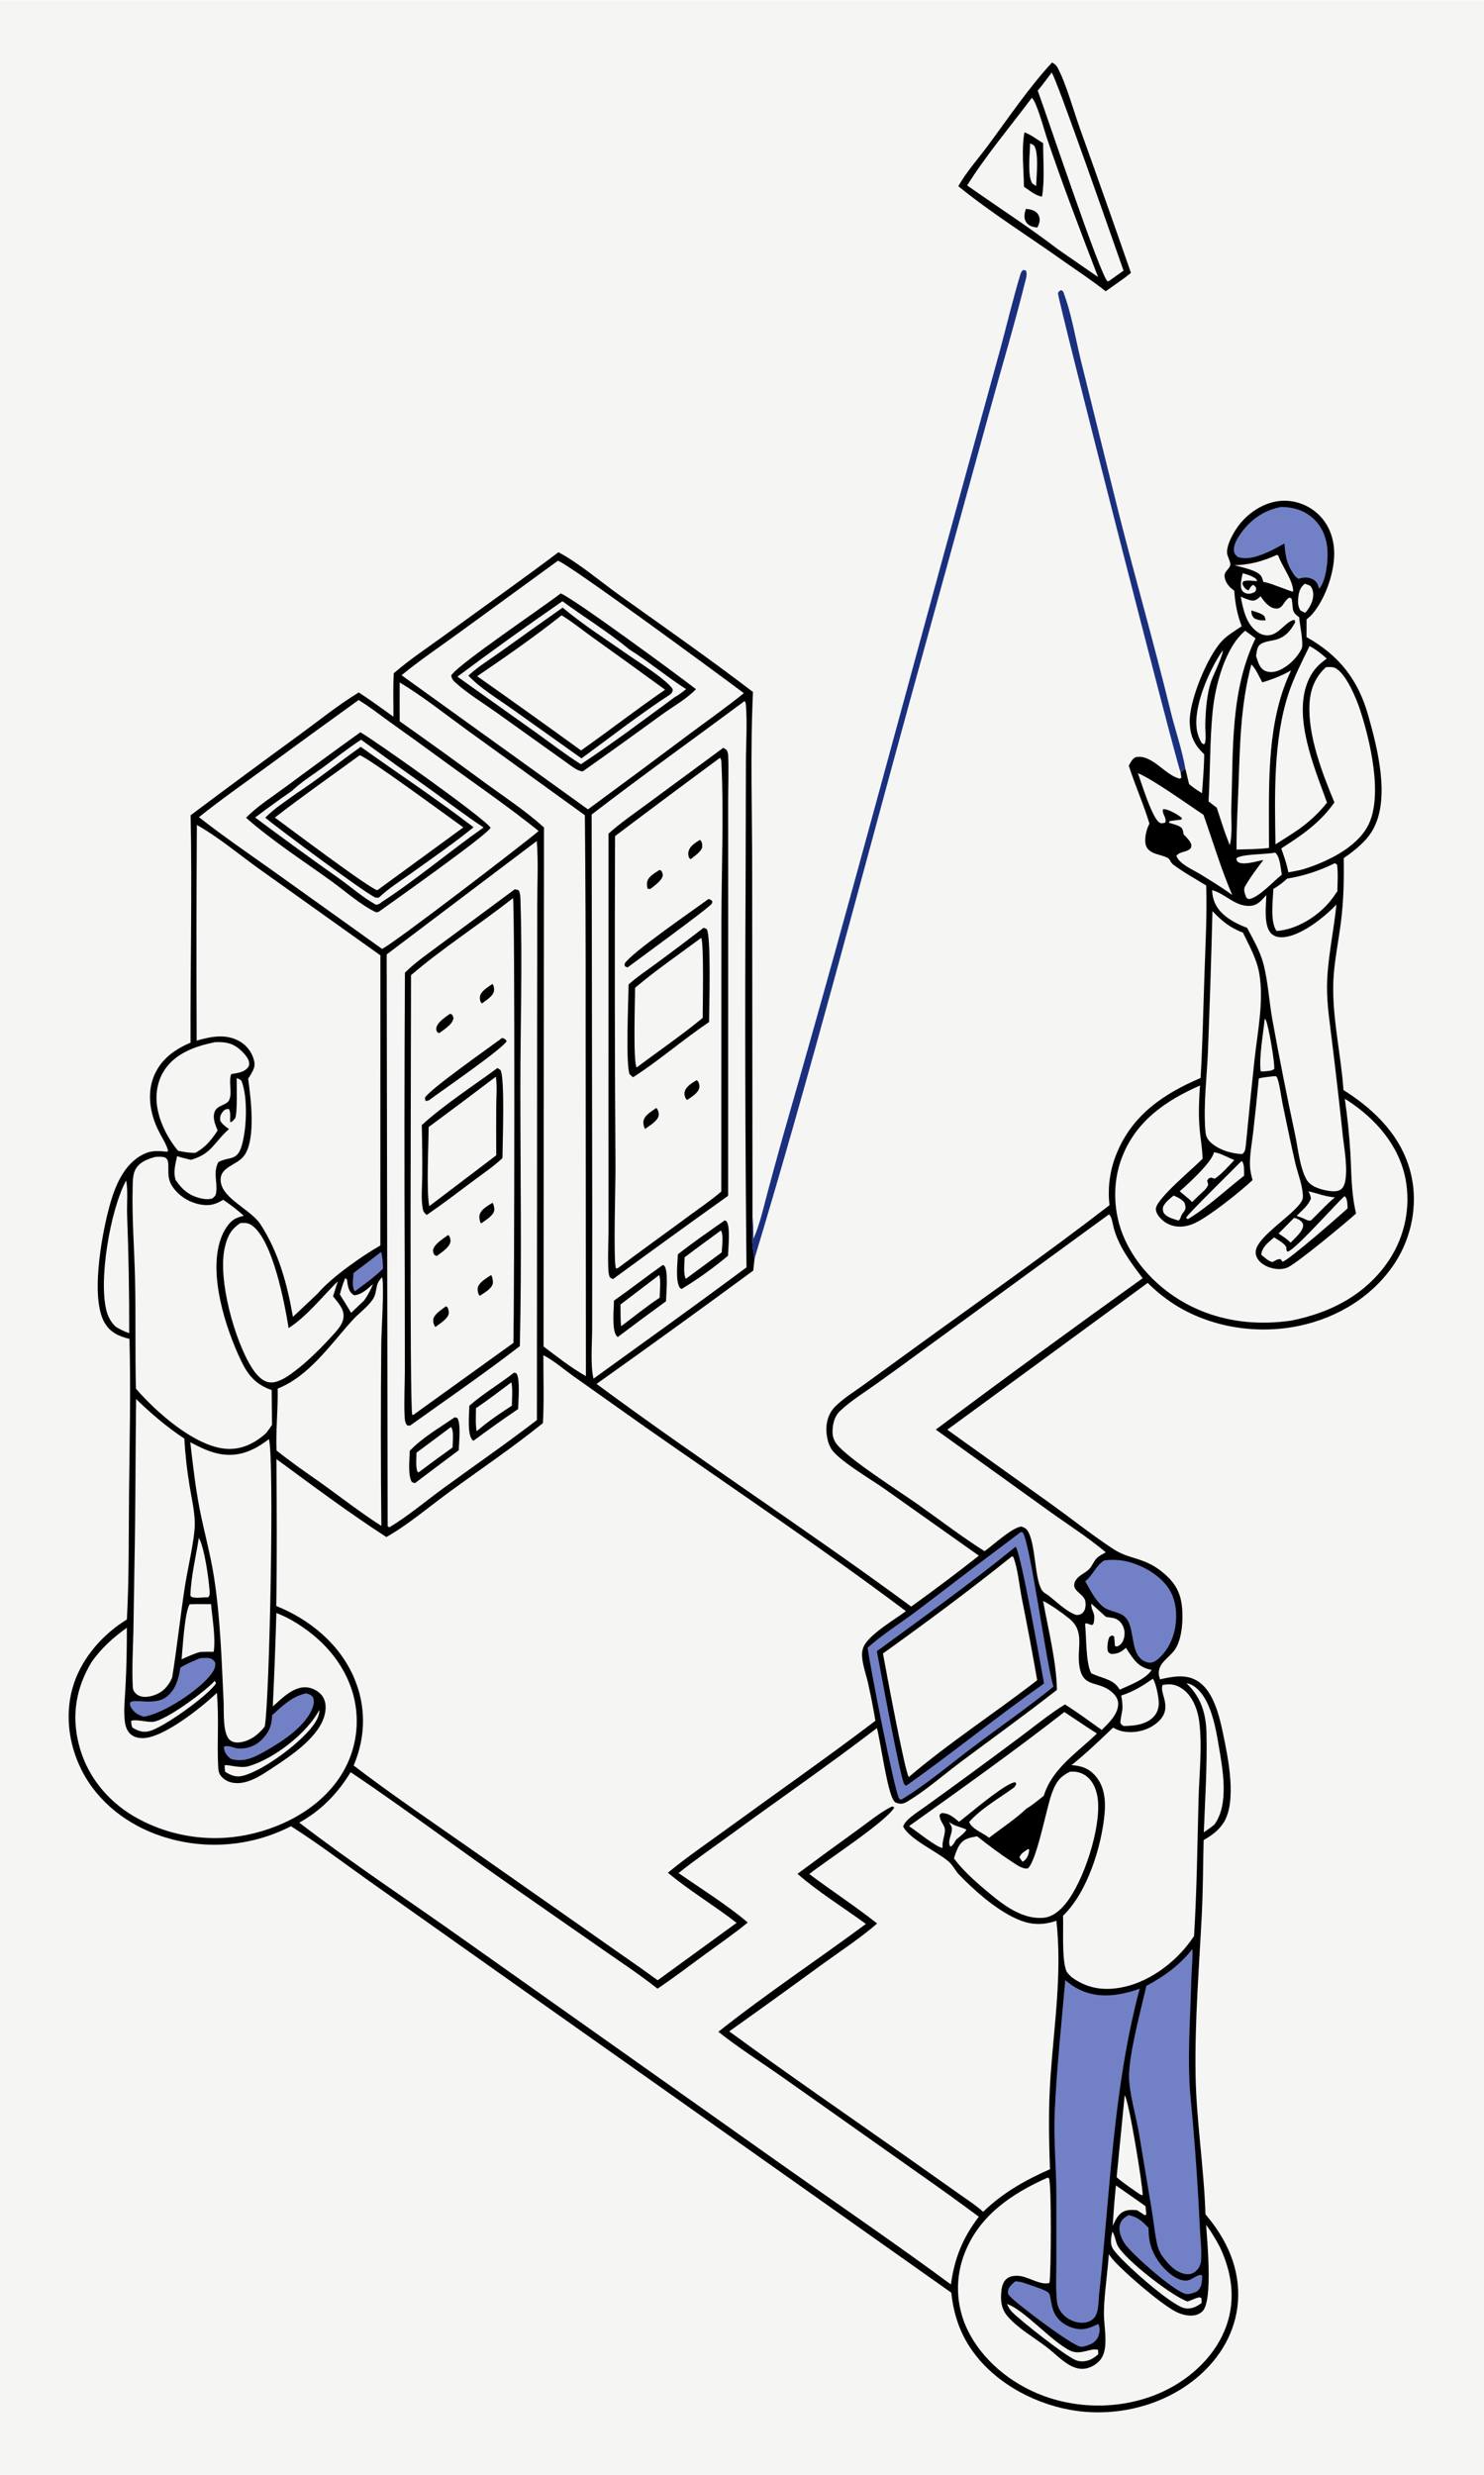 <svg xmlns="http://www.w3.org/2000/svg" style="display: block;" viewBox="0 0 1229 2048" width="1024" height="1707"><path transform="translate(0,0)" fill="rgb(245,245,244)" d="M 0 0 L 1229 0 L 1229 2048 L 0 2048 L 0 0 z"></path><path transform="translate(0,0)" fill="rgb(0,0,0)" d="M 1022.2 488.555 C 1018.46 485.97 1014.95 482.173 1014.22 477.472 C 1013.44 472.428 1017.7 471.389 1018.84 467.618 C 1019.55 465.286 1016.57 460.365 1016.28 457.767 C 1015.44 450.355 1022.52 438.462 1027.09 432.933 C 1035.33 422.979 1047.32 415.389 1060.37 414.214 C 1071.05 413.252 1081.91 416.91 1090.09 423.788 C 1099.24 431.476 1104.03 442.569 1104.85 454.36 C 1106.02 471.199 1098.03 494.838 1086.84 507.842 C 1085.43 509.48 1083.7 510.896 1082.05 512.276 L 1082 526.931 C 1108.9 541.997 1124.78 562.162 1133.13 591.822 C 1140.66 618.529 1151.6 660.364 1136.99 686.333 C 1131.46 696.154 1121.97 703.531 1112.84 709.85 C 1113.12 727.571 1112.75 745.056 1110.54 762.678 C 1108.4 779.707 1104.56 797.08 1104.15 814.24 C 1103.47 843.123 1110.61 872.919 1112.62 901.822 C 1139.18 918.581 1161.81 941.087 1168.84 972.749 C 1174.25 997.062 1168.99 1023.65 1155.51 1044.49 C 1137.54 1072.28 1108.04 1090.24 1075.97 1096.99 C 1040.87 1104.38 1001.73 1098.26 971.532 1078.58 C 963.954 1073.6 956.904 1067.86 950.494 1061.45 L 784.535 1182.98 L 871.396 1245.13 C 888.208 1257.24 904.66 1270.36 921.978 1281.71 C 935.686 1290.69 947.186 1288.22 962.645 1300.83 C 971.158 1307.78 976.592 1315.08 978.42 1326.11 C 980.233 1337.03 979.476 1356.21 972.737 1365.39 C 967.73 1372.21 958.761 1376.28 959.729 1385.65 C 959.867 1386.98 960.286 1388.32 960.679 1389.6 C 971.124 1387.27 982.073 1384.91 991.824 1391.02 C 1005.13 1399.36 1009.84 1420.04 1012.88 1434.47 C 1016.97 1453.91 1024.66 1490.62 1013.25 1508.39 C 1009.24 1514.63 1003.21 1519.03 996.828 1522.61 C 996.322 1543.32 996.314 1564.14 995.26 1584.83 C 993.035 1628.51 989.445 1672.36 990.113 1716.15 C 990.702 1754.8 997.085 1793.64 998.334 1832.36 C 1015.94 1853.07 1027.31 1877.27 1025.18 1905.12 C 1023.32 1929.6 1010.47 1951.26 992.002 1966.94 C 966.272 1988.78 931.549 1998.63 898.126 1995.78 C 865.72 1993.02 831.577 1977.09 810.465 1952.03 C 796.773 1935.78 790.093 1918.22 787.833 1897.23 L 423.998 1640.18 L 305.51 1556.37 C 284.158 1541.26 263.09 1525.11 240.974 1511.17 C 207.88 1528.14 169.363 1531.15 134.038 1519.5 C 105.81 1510.25 81.006 1491.37 67.53 1464.58 C 56.409 1442.46 53.323 1416.22 61.371 1392.58 C 68.805 1370.74 85.59 1352.02 105.069 1340.01 C 106.98 1305.48 106.488 1270.65 106.856 1236.05 C 107.309 1193.33 108.353 1150.51 107.217 1107.8 C 98.7 1105.73 91.661 1102.7 86.917 1094.93 C 74.715 1074.93 84.02 1023.99 89.545 1002.24 C 93.833 985.37 100.422 965.917 116.081 956.433 C 123.449 951.971 128.609 951.963 136.883 952.756 C 138.619 952.923 138.5 953.322 139.175 951.748 C 137.373 945.801 133.708 940.503 130.988 934.938 C 123.642 919.904 121.156 901.816 129.207 886.557 C 135.43 874.764 145.867 867.731 157.809 862.595 C 157.618 799.929 159.112 737.004 157.875 674.384 C 187.542 652.184 217.348 630.171 247.292 608.347 C 263.616 596.442 279.873 583.239 297.126 572.746 C 306.891 579.159 316.341 585.989 325.815 592.82 C 325.861 580.899 325.438 568.779 326.094 556.886 C 339.513 545.248 354.858 535.176 369.212 524.702 C 400.278 502.036 431.78 479.857 462.486 456.714 C 478.851 465.247 497.612 481.213 513.041 492.23 C 550.038 518.649 587.481 544.775 623.594 572.383 C 621.228 622.092 622.993 672.614 622.924 722.428 L 623.179 1004.81 C 622.587 1016.36 622.505 1029.91 624.911 1041.22 L 623.85 1051.24 C 580.852 1082.88 537.584 1114.16 494.052 1145.06 C 579.537 1208.34 669.009 1266.25 754.629 1329.37 C 773.607 1315.73 792.294 1301.68 810.677 1287.24 L 731.916 1231.5 C 720.906 1223.78 697.13 1209.9 689.483 1200.29 C 685.259 1194.98 683.812 1185.58 684.58 1179 C 685.298 1172.85 687.717 1167.57 692.186 1163.26 C 699.142 1156.56 707.829 1151.23 715.655 1145.56 L 757.862 1114.92 C 811.581 1075.91 866.319 1037.68 918.858 997.12 C 917.124 982.447 919.218 967.574 924.935 953.95 C 937.93 922.282 963.906 904.773 994.312 891.854 C 995.91 863.748 996.502 835.482 997.448 807.341 C 998.284 782.463 999.672 757.44 998.96 732.554 C 989.83 726.94 979.907 721.505 971.392 715.05 C 969.454 713.58 969.077 710.792 967.048 709.709 C 963.198 707.655 958.402 707.172 954.397 705.15 C 951.846 703.862 949.713 701.896 948.924 699.075 C 947.495 693.96 949.435 685.886 951.938 681.338 C 947.017 665.105 940.01 649.54 934.817 633.378 C 936.339 630.528 937.444 628.127 940.319 626.392 C 953.74 623.379 964.554 640.92 976.501 643.979 C 977.368 644.201 977.643 643.767 978.381 643.338 L 977.701 638.743 L 981.68 635.844 L 984.753 648.615 C 988.202 651.477 991.607 653.879 995.485 656.125 C 996.243 645.41 997.206 634.66 997.275 623.915 C 989.128 616.206 985.696 609.073 985.29 597.682 C 984.657 579.895 999.76 543.208 1011.95 530.167 C 1016.44 525.372 1022.93 521.656 1028.35 517.962 C 1024.6 508.074 1022.85 499.092 1022.2 488.555 z"></path><path transform="translate(0,0)" fill="rgb(245,245,244)" d="M 449.998 1121.35 C 458.469 1125.56 467.171 1133.21 474.937 1138.7 L 535.974 1181.9 C 607.482 1231.91 680.486 1280.8 750.259 1333.17 C 740.576 1340.26 723.218 1350.48 716.673 1360 C 714.766 1362.77 713.877 1365.96 713.911 1369.32 C 713.985 1376.7 717.307 1385.64 718.941 1392.88 C 721.215 1403.16 723.23 1413.49 724.984 1423.87 C 685.445 1453.91 644.527 1482.43 604.376 1511.66 C 587.271 1524.12 569.464 1536.19 553.132 1549.63 C 570.992 1564.65 591.565 1576.74 610.018 1591.13 L 544.677 1638.65 L 530.985 1628.82 L 388.298 1528.87 C 356.351 1506.53 323.852 1484.59 292.887 1460.91 L 293.576 1459.23 C 302.975 1436.08 303.104 1411.54 293.294 1388.47 C 281.363 1360.41 256.618 1340.06 228.789 1328.87 C 229.467 1288.31 229.174 1247.86 228.94 1207.3 C 258.716 1229.14 288.965 1251.79 319.976 1271.81 C 338.126 1261.54 355.321 1246.76 372.212 1234.44 C 398.009 1215.63 424.781 1197.54 449.631 1177.51 C 450.648 1158.92 449.961 1139.98 449.998 1121.35 z"></path><path transform="translate(0,0)" fill="rgb(245,245,244)" d="M 863.847 1324.67 C 870.835 1328.28 879.486 1334.4 885.621 1339.38 C 898.405 1349.77 892.031 1363 893.716 1377.12 C 896.173 1397.7 909.022 1389.9 920.808 1400.13 C 923.603 1402.55 925.921 1405.61 926.028 1409.45 C 926.275 1418.26 918.181 1425.83 912.402 1431.47 C 902.352 1424.29 892.382 1416.95 881.952 1410.34 C 868.525 1418.62 855.724 1429.31 842.975 1438.69 C 817.02 1458.08 790.885 1477.22 764.575 1496.13 C 760.101 1499.36 748.881 1506.24 748.027 1511.55 C 753.616 1522.24 776.051 1532.14 785.552 1540.33 C 789.118 1543.41 791.183 1548.03 794.464 1551.43 C 806.717 1564.1 822.763 1578.3 838.673 1586.3 C 851.217 1592.62 861.602 1593.86 874.892 1589.41 C 879.638 1632.8 873.086 1674.68 870.048 1717.84 C 868.218 1743.85 868.62 1768.99 869.564 1795.03 C 848.409 1804.47 831.058 1814.17 814.189 1830.28 C 807.927 1824.63 800.29 1819.8 793.425 1814.88 L 749.492 1783.88 C 700.945 1749.7 651.804 1716.03 603.926 1680.94 C 629.406 1662.85 654.761 1644.58 679.989 1626.14 C 695.467 1614.92 711.976 1604.18 726.412 1591.68 C 708.379 1577.31 688.643 1564.64 670.212 1550.7 C 684.193 1539.67 734.205 1507.12 740.605 1495.68 L 739.77 1494.39 L 739.53 1494.46 L 740.593 1495.49 L 738.588 1494.83 C 728.734 1499.77 719.398 1507.54 710.443 1514.01 C 693.693 1526.06 677.036 1538.24 660.474 1550.55 C 677.072 1565.19 699.072 1578.8 717.132 1592.03 C 676.696 1621.98 634.278 1650.04 594.902 1681.31 C 612.311 1695.05 631.554 1707.23 649.691 1720.04 L 760.092 1797.98 C 777.117 1809.86 793.965 1821.99 810.632 1834.36 C 797.29 1851.83 790.469 1868.72 787.528 1890.44 C 741.62 1856.56 694.302 1824.34 647.684 1791.42 L 382.78 1604.1 C 337.878 1572.24 291.476 1541.7 247.843 1508.19 C 265.942 1498.21 279.728 1483.94 290.39 1466.4 C 336.414 1497.39 381.024 1530.95 426.573 1562.7 L 500.191 1613.93 C 515.047 1624.29 530.329 1634.33 544.499 1645.61 C 557.55 1636.94 570.103 1627.25 582.76 1618.02 C 594.976 1609.1 607.603 1600.46 619.268 1590.84 C 602.552 1576.58 580.251 1562.65 561.965 1549.94 C 576.035 1538.64 591.116 1528.32 605.704 1517.68 C 645.817 1488.43 686.84 1460.08 726.251 1429.92 C 729.42 1442.13 734.729 1482.18 740.175 1490.01 C 741.365 1491.72 742.86 1492.12 744.815 1492.42 C 747.6 1492.84 749.665 1491.8 751.978 1490.41 C 767.09 1481.28 781.37 1468.64 795.615 1458 C 822.2 1438.13 849.201 1418.75 875.323 1398.28 C 874.801 1374.19 868.114 1348.46 863.847 1324.67 z"></path><path transform="translate(0,0)" fill="rgb(245,245,244)" d="M 616.643 579.878 C 617.446 580.671 617.634 581.852 617.722 582.962 C 618.957 598.638 617.77 615.249 617.746 631.04 L 617.473 733.485 C 616.902 838.525 617.153 943.567 618.224 1048.6 C 576.349 1079.74 533.82 1110.18 491.512 1140.73 C 488.8 1129.1 490.43 1110.99 490.402 1098.7 L 490.479 1007.08 L 489.981 673.808 C 531.576 641.812 574.492 611.174 616.643 579.878 z"></path><path transform="translate(0,0)" fill="rgb(0,0,0)" d="M 599.01 618.563 L 601.707 620.309 C 602.534 621.719 602.934 622.991 603.017 624.636 C 603.643 637.144 603.005 650.023 603.016 662.581 L 603.05 742.729 L 603.005 989.351 C 571.102 1012.14 539.332 1035.11 507.699 1058.28 C 506.767 1058.05 505.971 1057.44 505.149 1056.96 C 503.915 1054.31 503.869 1051.87 503.761 1049 C 503.334 1037.58 503.986 1025.99 503.966 1014.54 L 503.904 929.403 L 503.944 689.607 C 514.227 680.361 526.156 672.311 537.261 664.051 L 599.01 618.563 z"></path><path transform="translate(0,0)" fill="rgb(245,245,244)" d="M 596.243 626.894 C 597.46 628.134 597.405 629.702 597.483 631.402 C 599.485 675.059 597.506 719.203 597.442 762.905 L 597.341 985.834 C 589.165 992.887 579.939 999.095 571.249 1005.52 C 551.494 1020.14 531.469 1034.35 511.827 1049.13 C 511.191 1049.61 510.761 1049.38 509.99 1049.32 C 507.944 1041.63 509.753 979.466 509.726 966.299 C 509.118 874.753 508.996 783.205 509.361 691.659 C 538.195 669.9 567.156 648.312 596.243 626.894 z"></path><path transform="translate(0,0)" fill="rgb(0,0,0)" d="M 582.715 767.508 L 585.181 768.536 C 589.147 773.765 587.238 834.761 587.231 845.554 C 565.749 860.018 546.077 877.231 524.28 891.276 L 521.384 888.789 C 518.057 879.135 520.463 828.015 520.564 814.467 C 527.264 808.379 535.227 803.172 542.505 797.769 C 556.033 787.849 569.437 777.761 582.715 767.508 z"></path><path transform="translate(0,0)" fill="rgb(245,245,244)" d="M 580.662 775.92 C 583.084 778.99 581.939 833.782 581.956 842.12 C 564.447 856.548 545.399 869.512 527.266 883.185 C 524.19 878.939 525.934 826.329 525.964 817.204 C 543.241 802.584 562.469 789.448 580.662 775.92 z"></path><path transform="translate(0,0)" fill="rgb(0,0,0)" d="M 586.694 743.761 C 588.379 744.044 588.62 744.347 589.928 745.487 C 589.781 746.173 589.814 746.924 589.488 747.546 C 587.86 750.643 527.865 794.195 519.822 800.292 C 518.919 800.207 518.217 799.748 517.409 799.356 L 517.311 797.208 C 522.488 788.435 573.851 753.215 586.694 743.761 z"></path><path transform="translate(0,0)" fill="rgb(0,0,0)" d="M 543.46 916.727 C 543.625 916.863 543.812 916.976 543.956 917.135 C 545.133 918.431 545.786 921.301 545.477 923.018 C 544.675 927.47 537.668 931.484 534.155 934.046 C 533.121 932.075 532.594 929.72 532.908 927.514 C 533.58 922.803 539.833 919.339 543.46 916.727 z"></path><path transform="translate(0,0)" fill="rgb(0,0,0)" d="M 576.836 893.7 L 578.096 894.607 C 578.911 896.424 579.51 897.751 579.154 899.778 C 578.343 904.393 572.566 907.599 569.04 910.039 C 568.841 909.865 568.617 909.716 568.444 909.517 C 567.167 908.049 566.567 905.253 567.013 903.359 C 568.079 898.826 573.207 895.958 576.836 893.7 z"></path><path transform="translate(0,0)" fill="rgb(0,0,0)" d="M 546.18 719.662 L 547.727 720.349 C 548.304 721.639 549.018 722.655 548.879 724.102 C 548.475 728.312 541.869 732.73 538.728 735.324 C 537.725 735.554 537.252 735.349 536.275 735.096 C 535.931 733.335 535.572 731.529 535.919 729.739 C 536.845 724.972 542.415 722.194 546.18 719.662 z"></path><path transform="translate(0,0)" fill="rgb(0,0,0)" d="M 579.593 694.793 C 579.843 695.023 580.124 695.222 580.341 695.481 C 581.521 696.886 581.691 699.072 581.49 700.795 C 581.083 704.291 574.623 708.627 571.933 710.78 L 570.661 709.63 C 570.112 707.979 569.765 706.482 570.138 704.741 C 571.186 699.848 575.728 697.318 579.593 694.793 z"></path><path transform="translate(0,0)" fill="rgb(0,0,0)" d="M 548.943 1046.62 C 549.449 1046.82 549.586 1046.83 550.043 1047.25 C 553.711 1050.66 551.713 1070.95 551.563 1076.64 C 538.166 1086.38 524.864 1096.24 511.659 1106.24 C 511.429 1106.05 511.183 1105.89 510.97 1105.69 C 506.436 1101.44 508.407 1082.64 508.49 1076.14 C 522.154 1066.56 535.281 1056.23 548.943 1046.62 z"></path><path transform="translate(0,0)" fill="rgb(245,245,244)" d="M 546.01 1054.88 C 547.413 1060.38 546.374 1067.99 546.31 1073.74 C 535.364 1080.87 524.892 1089.51 514.406 1097.34 C 513.736 1091.48 513.989 1085.27 513.862 1079.35 L 546.01 1054.88 z"></path><path transform="translate(0,0)" fill="rgb(0,0,0)" d="M 600.176 1009.72 L 601.613 1010.4 C 605.105 1014.79 603.049 1032.78 602.92 1039 C 591.141 1048.77 577.591 1058.65 564.445 1066.49 L 562.939 1065.48 C 559.181 1058.96 561.182 1045.38 561.367 1037.82 C 573.94 1027.97 587.087 1018.85 600.176 1009.72 z"></path><path transform="translate(0,0)" fill="rgb(245,245,244)" d="M 597.011 1018.07 C 599.364 1021.11 597.867 1032.19 597.699 1036.22 L 568.097 1058.01 L 567.673 1057.58 C 565.863 1052.9 566.931 1045.35 566.988 1040.27 C 576.865 1032.72 587.008 1025.46 597.011 1018.07 z"></path><path transform="translate(0,0)" fill="rgb(245,245,244)" d="M 444.54 695.733 C 445.924 713.074 444.931 731.056 444.931 748.48 L 444.824 850.471 L 444.657 1174.96 C 419.454 1194.33 393.085 1212.52 367.381 1231.25 C 353.469 1241.39 336.943 1255.24 322.404 1263.73 L 321.036 1262.85 L 320.25 789.581 L 444.54 695.733 z"></path><path transform="translate(0,0)" fill="rgb(0,0,0)" d="M 426.243 735.724 C 427.398 735.774 428.421 736.145 429.524 736.469 C 430.996 739.109 430.935 741.905 431.033 744.863 C 432.741 796.392 430.951 848.548 430.944 900.141 C 430.933 971.294 432.18 1042.65 430.522 1113.77 C 401.027 1136.57 369.804 1157.92 339.492 1179.64 L 337.127 1179.39 C 335.297 1176.77 335.241 1174.8 335.092 1171.62 C 334.506 1159.08 335.258 1146.32 335.295 1133.76 L 335.212 1056.72 C 334.827 972.715 334.873 888.707 335.349 804.702 C 344.133 795.899 355.142 788.492 365.063 781.02 L 426.243 735.724 z"></path><path transform="translate(0,0)" fill="rgb(245,245,244)" d="M 424.795 743.012 C 426.614 745.815 425.924 1078.53 425.205 1111.11 L 342.472 1170.59 L 341.443 1170.67 C 338.956 1165.9 340.518 842.646 340.386 806.758 C 367.01 783.966 397.228 764.756 424.795 743.012 z"></path><path transform="translate(0,0)" fill="rgb(0,0,0)" d="M 411.992 883.597 L 414.387 885.153 C 418.345 890.898 416.163 947.049 416.121 958.135 C 409.329 964.693 400.895 970.287 393.34 975.964 C 380.157 985.868 366.969 995.857 353.414 1005.25 C 353.047 1004.92 352.678 1004.6 352.331 1004.26 C 351.354 1003.28 350.614 1002.39 350.313 1001.02 C 348.437 992.483 349.666 981.386 349.698 972.641 C 349.783 958.709 349.65 944.776 349.299 930.848 C 367.944 913.874 391.528 898.664 411.992 883.597 z"></path><path transform="translate(0,0)" fill="rgb(245,245,244)" d="M 410.657 890.787 C 411.838 898.347 411.018 907.143 410.973 914.837 C 410.894 928.512 410.895 942.187 410.976 955.862 L 355.489 997.964 C 352.996 984.797 354.921 948.229 354.987 932.469 C 373.623 918.681 392.18 904.787 410.657 890.787 z"></path><path transform="translate(0,0)" fill="rgb(0,0,0)" d="M 415.887 858.704 C 417.905 859.384 418.213 859.46 419.621 861.196 C 417.323 867.135 364.519 903.25 355.38 910.212 C 354.604 910.627 353.391 910.756 352.52 910.965 C 352.193 909.976 352.012 909.251 351.889 908.2 C 356.048 901.006 406.091 866.038 415.887 858.704 z"></path><path transform="translate(0,0)" fill="rgb(0,0,0)" d="M 371.097 1021.85 L 372.121 1022.73 C 372.75 1024.33 373.331 1025.92 372.978 1027.66 C 372.019 1032.37 365.356 1036.41 361.665 1039.22 L 359.723 1038.31 C 359.123 1036.88 358.363 1035.79 358.656 1034.2 C 359.571 1029.28 367.246 1024.72 371.097 1021.85 z"></path><path transform="translate(0,0)" fill="rgb(0,0,0)" d="M 406.783 1054.93 C 407.781 1056.58 408.52 1060.17 408.077 1062.13 C 407.109 1066.42 400.783 1069.81 397.344 1072.12 C 397.21 1072 397.057 1071.9 396.941 1071.76 C 395.907 1070.51 395.402 1067.63 395.578 1066.05 C 396.117 1061.21 403.083 1057.44 406.783 1054.93 z"></path><path transform="translate(0,0)" fill="rgb(0,0,0)" d="M 369.376 1080.77 L 370.815 1081.9 C 371.232 1083.29 371.79 1084.91 371.695 1086.38 C 371.399 1090.93 363.99 1095.41 360.567 1097.93 C 360.458 1097.8 360.336 1097.68 360.239 1097.54 C 359.127 1095.92 358.588 1093.72 358.813 1091.79 C 359.326 1087.39 366.028 1083.36 369.376 1080.77 z"></path><path transform="translate(0,0)" fill="rgb(0,0,0)" d="M 407.886 995.14 C 408.939 996.73 409.599 999.682 409.287 1001.59 C 408.582 1005.9 401.797 1009.77 398.448 1012.22 C 398.34 1012.08 398.216 1011.95 398.125 1011.8 C 397.123 1010.1 396.72 1007.08 397.19 1005.18 C 398.357 1000.45 404.065 997.618 407.886 995.14 z"></path><path transform="translate(0,0)" fill="rgb(0,0,0)" d="M 372.684 838.7 L 374.478 839.473 C 374.846 840.359 375.633 841.621 375.49 842.562 C 374.727 847.603 367.629 851.772 363.743 854.722 L 362.226 854.083 C 361.534 852.609 361.05 852.065 361.348 850.446 C 362.255 845.52 368.857 841.566 372.684 838.7 z"></path><path transform="translate(0,0)" fill="rgb(0,0,0)" d="M 407.837 814.005 C 409.053 815.526 409.362 817.835 409.12 819.726 C 408.575 823.988 402.408 827.658 399.158 830.144 C 398.887 829.869 398.575 829.629 398.345 829.319 C 397.417 828.065 397.262 825.746 397.521 824.281 C 398.3 819.875 404.382 816.462 407.837 814.005 z"></path><path transform="translate(0,0)" fill="rgb(0,0,0)" d="M 425.675 1135.75 L 427.553 1136.2 C 431.004 1140.23 429.169 1159.81 429.103 1165.84 C 416.574 1174.34 404.226 1183.11 392.067 1192.14 C 391.852 1191.97 391.622 1191.83 391.423 1191.64 C 386.697 1187.31 388.617 1169.73 388.684 1163.16 C 400.004 1153.16 413.726 1145.15 425.675 1135.75 z"></path><path transform="translate(0,0)" fill="rgb(245,245,244)" d="M 423.541 1143.72 C 424.756 1149.74 423.978 1156.9 423.923 1163.06 C 413.877 1169.58 403.797 1176.33 394.786 1184.24 C 393.584 1178.27 394.218 1171.27 394.172 1165.16 C 404.205 1158.37 413.835 1150.97 423.541 1143.72 z"></path><path transform="translate(0,0)" fill="rgb(0,0,0)" d="M 376.487 1172.72 L 378.828 1173.26 C 381.888 1179.14 380.077 1193.17 379.932 1199.96 C 367.79 1208.97 355.695 1218.05 343.648 1227.2 L 341.149 1226.37 C 337.557 1220.94 339.268 1207.01 339.327 1200.52 C 349.392 1189.7 364.359 1181.16 376.487 1172.72 z"></path><path transform="translate(0,0)" fill="rgb(245,245,244)" d="M 373.416 1180.8 L 373.992 1181.31 C 375.933 1185.27 374.842 1193.16 374.816 1197.67 C 365.331 1204.43 355.933 1211.31 346.624 1218.31 L 345.504 1217.36 C 344.213 1212.68 344.894 1206.83 344.935 1201.97 L 373.416 1180.8 z"></path><path transform="translate(0,0)" fill="rgb(245,245,244)" d="M 163.036 682.453 C 180.796 692.404 197.841 706.783 214.425 718.669 L 315.025 790.349 L 315.007 1030.48 C 300.028 1038.99 274.226 1057 263.171 1070.2 L 242.606 1089.58 C 237.84 1062.5 230.808 1036.19 215.682 1012.92 C 207.875 1000.92 184.606 991.962 182.819 977.848 C 181.226 965.266 196.171 964.435 202.198 956.172 C 212.151 942.525 207.66 908.38 205.506 892.372 C 206.297 891.355 206.935 890.269 207.583 889.159 C 210.113 884.821 211.656 881.998 210.265 876.949 C 208.524 870.388 204.226 864.798 198.331 861.431 C 186.869 855.03 174.734 857.531 162.883 860.943 C 162.604 801.446 162.655 741.948 163.036 682.453 z"></path><path transform="translate(0,0)" fill="rgb(245,245,244)" d="M 296.941 579.055 C 305.475 584.079 313.549 590.561 321.613 596.328 C 336.278 606.752 350.87 617.279 365.389 627.905 C 392.296 647.639 420.097 666.518 446.09 687.444 C 433.786 697.976 323.358 782.592 316.392 784.993 L 226.232 720.56 C 205.614 705.901 184.657 691.598 164.745 675.984 C 183.027 661.375 202.392 647.851 221.292 634.038 C 246.416 615.584 271.633 597.256 296.941 579.055 z"></path><path transform="translate(0,0)" fill="rgb(0,0,0)" d="M 298.468 605.713 C 310.193 612.387 401.929 677.182 406.292 684.794 C 402.241 691.711 325.022 746.129 313.54 754.381 L 311.577 754.744 C 299.536 749.324 285.537 736.951 274.565 729.037 C 251.112 712.121 225.446 695.561 203.753 676.455 C 213.219 666.833 225.481 659.089 236.345 651.065 C 256.936 635.788 277.644 620.67 298.468 605.713 z"></path><path transform="translate(0,0)" fill="rgb(245,245,244)" d="M 299.035 611.877 C 318.16 625.779 337.368 639.567 356.659 653.239 C 371.192 663.698 385.539 674.66 400.483 684.516 C 372.151 704.389 345.248 727.321 316.298 746.12 C 314.402 747.713 313.91 748.054 311.498 748.529 C 300.989 742.843 291.268 734.204 281.523 727.242 C 257.881 710.56 234.465 693.561 211.281 676.249 C 221.322 668.701 231.503 661.341 241.819 654.172 C 249.47 646.95 259.202 640.828 267.712 634.604 C 278.054 627.039 288.316 618.867 299.035 611.877 z"></path><path transform="translate(0,0)" fill="rgb(0,0,0)" d="M 245.089 656.59 C 263.493 644.515 280.759 630.472 298.763 617.776 C 329.827 639.937 361.94 661.113 392.186 684.342 C 375.526 697.816 357.577 710.235 340.146 722.707 C 331.578 728.837 321.711 734.968 314.131 742.254 C 313.9 742.366 313.689 742.542 313.437 742.59 C 313.355 742.605 311.269 742.63 311.138 742.59 C 304.709 740.645 228.437 683.921 219.693 676.431 C 226.947 668.911 236.684 662.746 245.089 656.59 z"></path><path transform="translate(0,0)" fill="rgb(245,245,244)" d="M 297.832 624.79 C 302.986 625.279 372.335 676.367 383.71 684.45 L 312.534 736.422 C 307.422 736.157 236.995 683.135 227.631 676.316 C 250.523 658.561 274.423 641.872 297.832 624.79 z"></path><path transform="translate(0,0)" fill="rgb(245,245,244)" d="M 461.957 463.799 C 468.21 464.269 600.056 561.336 616.043 573.363 C 601.256 585.257 585.62 596.251 570.403 607.6 C 542.684 628.386 514.858 649.027 486.926 669.524 L 332.536 558.493 C 347.668 546.122 364.127 534.986 379.947 523.515 L 461.957 463.799 z"></path><path transform="translate(0,0)" fill="rgb(0,0,0)" d="M 464.317 490.792 C 474.146 494.228 564.378 560.59 576.391 570.053 C 568.745 578.033 557.172 584.559 548.152 591.062 C 526.441 606.922 504.595 622.596 482.616 638.083 C 478.133 637.764 473.72 634 470.122 631.479 L 411.232 589.414 C 400.099 581.496 387.634 573.943 377.489 564.867 C 375.302 562.91 374.199 561.705 373.679 558.763 C 377.758 550.553 451.063 501.269 464.317 490.792 z"></path><path transform="translate(0,0)" fill="rgb(245,245,244)" d="M 465.777 497.264 C 484.07 510.637 503.759 522.719 521.215 537.164 C 537.409 547.323 552.114 559.72 568.213 570.033 C 565.388 572.087 562.233 574.948 559.108 576.413 C 533.358 595.292 507.736 614.639 481.075 632.204 C 468.48 624.275 456.561 615.019 444.443 606.359 L 378.804 559.698 C 407.405 538.349 436.401 517.534 465.777 497.264 z"></path><path transform="translate(0,0)" fill="rgb(0,0,0)" d="M 465.965 502.543 C 482.51 516.407 501.171 528.384 518.888 540.73 C 527.035 546.491 553.605 563.116 557.214 570.356 C 556.896 572.475 556.617 572.693 555.264 574.241 C 530.005 590.663 505.922 609.568 481.555 627.315 L 424.1 586.451 C 412.167 577.934 397.913 569.454 387.868 558.829 C 395.762 551.49 405.72 545.41 414.493 539.129 C 431.589 526.848 448.747 514.652 465.965 502.543 z"></path><path transform="translate(0,0)" fill="rgb(245,245,244)" d="M 465.106 508.921 C 473.687 514.073 481.913 520.888 490.123 526.722 C 510.433 541.205 530.662 555.801 550.808 570.511 C 527.235 586.66 504.592 604.298 481.214 620.762 C 452.682 600.079 424.003 579.597 395.179 559.321 C 418.795 543.301 442.71 526.596 465.106 508.921 z"></path><path transform="translate(0,0)" fill="rgb(245,245,244)" d="M 918.286 1004.83 C 920.591 1005.62 921.558 1012.99 922.207 1015.45 C 926.372 1031.26 936.547 1044.81 946.337 1057.57 C 888.801 1098.76 831.679 1140.53 774.978 1182.87 L 868.697 1250.22 C 884.26 1261.41 901.155 1272.12 915.77 1284.45 C 913.423 1285.81 910.414 1287.25 908.47 1289.13 C 905.812 1291.7 904.605 1295.62 902.039 1298.3 C 898.695 1301.8 893.571 1303.23 890.903 1307.61 C 885.743 1316.06 897.396 1318.21 898.752 1324.63 C 899.317 1327.3 899.191 1331.18 897.517 1333.47 C 895.815 1335.8 894.538 1335.94 891.899 1336.39 C 884.526 1334.74 874.418 1324.83 868.212 1320.12 C 868.059 1320.01 867.91 1319.9 867.754 1319.79 C 866.214 1318.76 864.157 1317.65 863.083 1316.11 C 856.899 1307.22 857.848 1280.02 851.915 1268.12 C 850.384 1265.05 848.909 1264.15 845.854 1263.11 C 837.929 1264.01 822.544 1278.48 815.36 1283.53 C 796.371 1271.47 778.125 1257.46 759.724 1244.48 C 744.62 1233.83 702.125 1206.9 692.739 1194.66 C 689.335 1190.23 689.007 1185.24 689.831 1179.85 C 690.539 1175.21 692.111 1170.87 695.568 1167.58 C 704.318 1159.24 715.14 1152.59 725 1145.58 C 738.592 1135.87 752.117 1126.07 765.574 1116.18 L 918.286 1004.83 z"></path><path transform="translate(0,0)" fill="rgb(245,245,244)" d="M 1054.46 890.436 L 1056.74 890.386 C 1056.94 890.623 1057.15 890.851 1057.34 891.098 C 1059.24 893.589 1061.34 909.193 1062.16 913.06 C 1065.6 929.396 1068.87 945.806 1072.67 962.063 C 1074.31 969.099 1076.98 976.108 1078.28 983.17 C 1078.74 985.649 1079.52 990.363 1078.51 992.718 C 1073.64 1003.97 1041 1022.6 1039.96 1035.33 C 1039.69 1038.63 1041.03 1041.36 1043.26 1043.72 C 1046.92 1047.59 1053.27 1049.84 1058.52 1050.01 C 1061.21 1050.09 1064.22 1049.75 1066.65 1048.54 C 1075.41 1044.19 1114.56 1011.73 1123.05 1004.03 C 1118.96 987.015 1119.31 971.018 1118.32 953.67 C 1117.41 938.738 1115.87 923.85 1113.71 909.045 C 1114.52 909.532 1115.32 910.022 1116.12 910.543 C 1139.34 925.752 1158.56 947.56 1164.04 975.519 C 1168.38 998.805 1163.48 1022.86 1150.38 1042.6 C 1131.24 1071.22 1102.02 1086.22 1068.96 1092.73 C 1044.74 1096.09 1021.12 1094.46 998.096 1085.87 C 969.379 1075.16 943.887 1053.09 931.275 1024.89 C 921.856 1003.83 920.885 978.754 929.31 957.206 C 941.019 927.262 965.498 910.537 993.798 898.075 C 993.001 909.355 992.476 920.882 993.335 932.167 C 994.017 941.118 995.719 949.68 995.932 958.721 C 988.685 966.242 957.727 991.762 957.277 999.965 C 957.123 1002.78 958.809 1005.4 960.603 1007.45 C 964.606 1012.01 969.973 1014.56 976.028 1014.86 C 980.761 1015.08 985.381 1013.92 989.643 1011.9 C 1002.04 1006.03 1026.92 986.084 1037.32 976.372 C 1036.38 972.674 1035.36 968.837 1035.2 965.01 C 1034.81 955.919 1036.78 945.942 1037.82 936.905 C 1039.54 922.014 1041.1 907.105 1042.51 892.182 C 1046.37 891.247 1050.52 890.941 1054.46 890.436 z"></path><path transform="translate(0,0)" fill="rgb(245,245,244)" d="M 228.885 1334.67 C 233.14 1336.39 237.386 1338.24 241.374 1340.53 C 265.711 1354.45 285.376 1375.47 292.731 1403.02 C 298.366 1424.52 295.195 1447.38 283.922 1466.54 C 268.584 1492.53 240.748 1509.15 212.057 1516.55 C 177.843 1525.58 141.444 1520.69 110.832 1502.94 C 88.305 1489.6 71.63 1468.77 65.242 1443.25 C 59.211 1419.15 62.948 1396.82 75.69 1375.49 C 83.955 1363.72 93.479 1355.24 105.043 1346.84 C 105.142 1362.72 104.793 1378.6 103.996 1394.45 C 103.584 1404.37 102.159 1415.35 103.476 1425.13 C 103.939 1428.56 105.179 1432.02 107.668 1434.52 C 110.426 1437.29 114.226 1438.18 118.007 1438.23 C 134.941 1438.42 167.098 1412.74 179.613 1400.75 C 181.478 1421.95 179.618 1441.74 180.682 1462.11 C 180.798 1464.33 181.066 1466.64 182.264 1468.56 C 184.458 1472.09 188.458 1474.34 192.46 1475.1 C 204.485 1477.39 216.553 1468.91 226.043 1462.64 C 241.308 1452.55 265.593 1436.62 269.237 1417.31 C 270.133 1412.56 269.793 1407.24 266.837 1403.23 C 264.035 1399.42 258.819 1396.66 254.109 1396.21 C 243.188 1395.18 233.383 1405.42 225.912 1412.04 C 227.154 1386.26 228.145 1360.47 228.885 1334.67 z"></path><path transform="translate(0,0)" fill="rgb(245,245,244)" d="M 330.999 564.469 C 350.472 576.204 368.815 590.868 387.229 604.207 L 484.369 674.389 C 484.894 729.633 485.106 784.879 485.003 840.125 L 485.223 1138.6 C 472.859 1131.69 461.435 1122.6 450.139 1114.07 L 450.517 684.518 C 435.728 671.097 418.51 659.749 402.354 648.04 C 378.753 630.645 354.966 613.503 330.998 596.618 C 330.943 585.902 330.943 575.185 330.999 564.469 z"></path><path transform="translate(0,0)" fill="rgb(245,245,244)" d="M 962.893 1394.18 C 964.908 1393.95 966.986 1393.68 969.019 1393.72 C 974.487 1393.85 980.101 1397.36 983.627 1401.35 C 989.066 1407.51 992.04 1416.13 993.107 1424.16 C 995.85 1444.82 993.161 1467.85 992.603 1488.72 C 991.594 1526.49 991.209 1564.33 988.873 1602.05 C 987.974 1603.35 987.065 1604.64 986.146 1605.93 C 972.588 1624.85 950.012 1641.28 926.75 1644.96 C 912.208 1647.27 899.804 1644.92 887.819 1636.33 C 886.152 1634.75 883.748 1632.76 882.958 1630.56 C 879.214 1620.16 880.868 1597.09 880.353 1585.23 C 900.608 1565.87 912.473 1527.45 914.839 1500.16 C 915.757 1489.58 914.578 1478.15 907.408 1469.76 C 901.838 1463.24 895.694 1461.15 887.378 1460.59 C 899.459 1450.97 910.616 1440.16 921.826 1429.56 C 923.96 1430.66 926.138 1431.77 928.483 1432.35 C 936.986 1434.43 947.145 1432.85 954.552 1428.18 C 973.837 1416.01 960.464 1402.29 962.536 1395.23 C 962.64 1394.88 962.774 1394.53 962.893 1394.18 z"></path><path transform="translate(0,0)" fill="rgb(114,129,198)" d="M 845.401 1267.66 L 846.768 1267.86 C 852.719 1273.03 866.872 1379.11 872.458 1395.63 C 850.893 1413.1 827.807 1429.04 805.621 1445.73 C 786.299 1460.27 766.893 1476.9 746.176 1489.3 L 744.559 1488.16 C 740.739 1481.72 720.158 1377.47 718.561 1363.39 C 730.943 1352.24 746.211 1342.79 759.592 1332.7 C 788.078 1310.87 816.682 1289.19 845.401 1267.66 z"></path><path transform="translate(0,0)" fill="rgb(0,0,0)" d="M 841.08 1279.82 C 845.401 1284.14 862.06 1379.16 864.655 1392.99 C 826.01 1420.26 789.196 1450.21 750.611 1477.56 C 749.974 1477.33 749.689 1477.28 749.114 1476.8 C 745.989 1474.21 728.179 1376.51 726.2 1366.29 C 764.703 1338.09 804.075 1309.96 841.08 1279.82 z"></path><path transform="translate(0,0)" fill="rgb(245,245,244)" d="M 838.095 1287.75 L 839.25 1288.34 C 843.012 1298.63 844.047 1311.19 846.115 1321.97 C 850.704 1344.69 854.986 1367.47 858.96 1390.31 C 824.023 1417.4 786.318 1441.75 752.665 1470.4 C 749.66 1467.68 733.184 1379.11 731.249 1368.18 C 767.371 1342.3 803.448 1315.56 838.095 1287.75 z"></path><path transform="translate(0,0)" fill="rgb(245,245,244)" d="M 867.71 1801.97 L 868.683 1802.54 C 870.96 1806.43 870.528 1879.72 869.164 1889.06 C 862.873 1891.47 852.43 1884.76 845.72 1883.6 C 841.896 1882.93 837.179 1883.05 833.98 1885.5 C 830.789 1887.94 829.712 1891.96 829.316 1895.78 C 828.491 1903.71 829.11 1910.43 834.36 1916.67 C 842.88 1926.8 856.887 1934.59 867.379 1942.73 C 873.158 1947.21 878.447 1952.7 884.668 1956.53 C 887.863 1958.5 891.407 1959.97 895.185 1960.22 C 900.313 1960.55 905.477 1958.3 909.267 1954.9 C 912.694 1951.84 914.317 1947.96 915.013 1943.49 C 916.557 1933.58 913.991 1922.66 914.234 1912.59 C 914.612 1896.97 917.247 1881.09 918.27 1865.44 C 919.868 1867.58 921.523 1869.72 923.343 1871.68 C 933.155 1882.22 960.507 1905.8 972.991 1912.54 C 976.861 1914.63 981.18 1916.04 985.604 1916.18 C 989.352 1916.29 993.288 1915.32 995.951 1912.53 C 1004.58 1903.5 999.692 1854.55 998.888 1841.09 C 1003.25 1847 1006.84 1853.02 1010.28 1859.5 C 1020.03 1880.23 1023.52 1902.37 1015.71 1924.51 C 1007.13 1948.79 986.846 1967.87 963.899 1978.73 C 933.378 1993.18 896.604 1994.38 864.948 1982.89 C 837.639 1972.98 812.81 1953.02 800.477 1926.32 C 791.667 1906.97 791.025 1884.88 798.697 1865.04 C 810.725 1833.47 838.053 1815.1 867.71 1801.97 z"></path><path transform="translate(0,0)" fill="rgb(245,245,244)" d="M 128.424 957.216 C 130.768 957.012 133.84 956.807 136.088 957.492 C 142.721 959.515 136.29 971.308 142.253 980.84 C 147.157 988.678 155.427 994.222 164.409 996.249 C 172.479 998.07 177.88 996.976 184.843 992.663 C 190.931 996.698 196.406 1001.03 201.898 1005.84 C 199.757 1006.47 197.552 1007.1 195.509 1008.01 C 189.572 1010.63 185.125 1018.68 183.014 1024.48 C 172.27 1053.98 186.715 1098.78 199.617 1125.8 C 205.541 1138.21 211.975 1145.59 224.986 1150.16 C 224.959 1159.75 225.187 1169.35 225.295 1178.94 C 223.801 1181.28 222.043 1183.51 220.42 1185.76 C 220.22 1185.95 220.022 1186.13 219.819 1186.31 C 210.714 1194.36 199.803 1199.66 187.407 1198.79 C 161.37 1196.96 128.828 1167.93 112.561 1148.97 C 111.836 1118.92 112.505 1088.84 111.843 1058.79 C 111.283 1033.36 109.19 1007.49 109.87 982.103 C 109.994 977.491 109.93 971.763 112.144 967.6 C 115.411 961.458 122.141 958.964 128.424 957.216 z"></path><path transform="translate(0,0)" fill="rgb(114,129,198)" d="M 882.198 1638.54 C 885.733 1641.5 889.343 1644.13 893.495 1646.18 C 909.813 1654.24 927.384 1651.43 943.838 1645.66 C 922.166 1726.83 919.401 1811.75 910.679 1894.91 C 909.392 1901.91 910.83 1913.44 905.612 1918.64 C 902.888 1921.35 898.799 1922.37 895.05 1922.11 C 889.109 1921.7 883.303 1918.82 879.494 1914.22 C 876.844 1911.02 875.668 1907.79 875.261 1903.68 C 874.225 1893.22 874.821 1882.31 874.832 1871.79 L 874.828 1815.6 C 874.749 1793.09 872.469 1770.13 873.468 1747.72 C 875.093 1711.29 879.073 1674.87 882.198 1638.54 z"></path><path transform="translate(0,0)" fill="rgb(245,245,244)" d="M 222.704 1190.74 C 227.269 1205.58 223.311 1406.1 219.256 1428.66 C 214.021 1435.28 207.143 1440.74 198.44 1441.75 C 195.591 1442.08 192.585 1441.71 190.345 1439.78 C 184.242 1434.53 185.529 1415.8 185.186 1408.25 C 183.561 1373.98 182.504 1339.06 177.255 1305.12 C 174.356 1286.36 169.172 1267.89 165.48 1249.26 C 161.813 1230.75 159.771 1212.05 157.57 1193.32 C 165.975 1197.78 174.661 1202.11 184.196 1203.39 C 199.134 1205.39 211.217 1199.6 222.704 1190.74 z"></path><path transform="translate(0,0)" fill="rgb(245,245,244)" d="M 1003.83 736.406 C 1014.53 739.125 1022.69 749.895 1034.93 749.413 C 1041.53 749.153 1044.5 745.011 1048.72 740.477 C 1048.6 748.823 1046.3 765.663 1052.67 772.164 C 1055.01 774.54 1057.95 775.355 1061.21 775.371 C 1076.28 775.445 1096.87 758.726 1106.78 748.278 C 1104.59 770.528 1099.24 793.595 1099 815.834 C 1098.83 831.219 1101.41 846.802 1103.19 862.067 C 1106.44 888.431 1109.46 914.823 1112.24 941.24 C 1113.56 951.906 1116.31 968.024 1113.82 978.322 C 1113.19 980.925 1111.99 983.408 1109.51 984.684 C 1105.44 986.771 1097.59 984.986 1093.4 983.676 C 1088.93 982.281 1084.39 980.096 1082 975.865 C 1076.44 965.997 1075 950.351 1072.68 939.257 C 1065.83 907.354 1059.49 875.343 1053.67 843.237 C 1050.96 828.061 1050.17 811.735 1046.2 796.94 C 1043.44 786.644 1037.74 776.943 1032.81 767.581 C 1025.8 764.925 1018.58 761.421 1013.01 756.329 C 1007.01 750.833 1004.13 744.475 1003.83 736.406 z"></path><path transform="translate(0,0)" fill="rgb(114,129,198)" d="M 987.539 1612.77 C 987.85 1620.9 986.875 1629.45 986.649 1637.61 C 985.888 1665.1 983.936 1693.43 984.983 1720.88 C 985.455 1733.25 987.033 1745.63 988.03 1757.98 C 990.424 1785.86 992.282 1813.8 993.603 1841.75 C 993.969 1850.95 995.203 1860.55 994.781 1869.72 C 994.595 1873.75 993.14 1877.12 989.947 1879.76 C 987.573 1881.72 984.745 1882.25 981.738 1881.79 C 973.024 1880.45 966.648 1872.63 961.824 1865.97 C 960.158 1863 958.873 1860.04 958.168 1856.69 C 956.338 1847.99 955.493 1838.88 954.039 1830.09 L 943.241 1765.17 C 940.879 1751.18 934.925 1731.45 935.017 1717.74 C 935.142 1699.14 944.891 1662.71 949.42 1643.24 C 964.507 1635.2 976.828 1626.23 987.539 1612.77 z"></path><path transform="translate(0,0)" fill="rgb(245,245,244)" d="M 316.51 1056.78 C 318.279 1064.72 315.869 1100.96 315.769 1111.51 C 315.304 1161.88 315.322 1212.24 315.823 1262.6 C 298.641 1251.58 282.243 1238.82 265.656 1226.89 C 253.288 1218.28 240.806 1209.61 229.034 1200.2 C 228.293 1183.24 230.334 1166.06 229.952 1148.95 C 256.174 1138.59 273.957 1112.02 292.222 1092 C 297.337 1086.39 303.954 1081.88 308.327 1075.67 C 313.34 1068.55 309.659 1063.16 316.51 1056.78 z"></path><path transform="translate(0,0)" fill="rgb(245,245,244)" d="M 112.708 1157.59 C 125.346 1169.78 137.987 1180.63 152.654 1190.34 C 153.393 1203.38 154.836 1216.38 156.974 1229.26 C 158.598 1239.37 161.18 1250.03 161.315 1260.26 C 161.479 1272.68 155.392 1298.23 153.299 1311.6 C 149.319 1337.01 146.726 1362.62 142.585 1388.01 C 141.13 1391.68 139.165 1394.6 136.408 1397.44 C 132.513 1401.46 125.466 1404.19 119.87 1404.11 C 117.012 1404.07 114.126 1403.12 112.162 1400.99 C 110.116 1398.76 110.048 1397.56 109.912 1394.66 C 109.217 1379.94 110.115 1364.89 110.467 1350.16 L 111.354 1294.71 C 112.278 1249.02 112.135 1203.29 112.708 1157.59 z"></path><path transform="translate(0,0)" fill="rgb(245,245,244)" d="M 1004.12 753.732 C 1011.53 761.686 1019.01 767.774 1029.33 771.5 C 1034.55 782.181 1040.73 793.226 1042.83 805.019 C 1046.92 827.984 1041.35 854.293 1038.88 877.349 C 1036.38 900.757 1034 924.18 1031.76 947.614 C 1031.72 947.858 1031.69 948.102 1031.65 948.344 C 1031.15 951.402 1031.3 952.964 1028.72 954.799 C 1019.79 954.603 1008.35 951.071 1001.98 944.54 C 999.033 941.521 998.483 938.754 998.182 934.687 C 996.609 913.446 999.498 891.081 1000.38 869.73 C 1001.9 831.073 1003.14 792.406 1004.12 753.732 z"></path><path transform="translate(0,0)" fill="rgb(245,245,244)" d="M 886.294 1465.99 C 891.566 1465.7 896.021 1466.73 900.156 1470.08 C 905.894 1474.73 908.46 1482.17 909.221 1489.31 C 911.73 1512.81 897.563 1556.71 882.598 1575.11 C 878.02 1580.74 871.883 1586.23 864.335 1586.91 C 844.266 1588.7 826.996 1573.08 812.703 1561.07 C 804.398 1553.86 796.662 1546.61 790.017 1537.8 C 791.206 1534.05 792.549 1529.85 794.75 1526.57 C 798.3 1521.27 803.408 1520.57 809.198 1519.48 C 818.556 1526.89 828.299 1534.23 838.31 1540.74 C 841.706 1542.95 847.034 1546.95 851.256 1546.06 C 858.603 1539.67 866.607 1496.39 870.958 1484.31 C 874.246 1475.19 877.451 1470.16 886.294 1465.99 z"></path><path transform="translate(0,0)" fill="rgb(245,245,244)" d="M 199.068 1011.96 C 202.849 1011.72 205.5 1011.63 208.718 1013.94 C 225.943 1026.27 235.675 1078.12 239.028 1098.86 C 253.9 1089.36 267.176 1072.56 279.757 1060.11 L 275.814 1072.61 C 279.206 1076.83 283.983 1081.89 284.492 1087.56 C 285.216 1095.64 277.894 1101.96 273.013 1107.53 C 263.184 1118.15 252.007 1129.07 240.133 1137.4 C 235.292 1140.79 228.273 1144.94 222.088 1143.58 C 216.224 1142.3 211.593 1136.45 208.556 1131.66 C 194.371 1109.28 180.092 1058.44 186.185 1032.02 C 188.233 1023.14 191.305 1016.89 199.068 1011.96 z"></path><path transform="translate(0,0)" fill="rgb(245,245,244)" d="M 1098.11 551.85 C 1100.43 551.711 1103.58 551.466 1105.72 552.505 C 1114.52 556.782 1123.17 577.443 1126.3 586.949 C 1134.47 611.773 1145.74 658.27 1132.98 682.917 C 1123.39 701.426 1098.54 713.091 1079.45 719.054 C 1075.41 720.194 1071.06 720.821 1066.94 721.667 C 1065.79 714.897 1063.27 708.336 1061.11 701.832 C 1078.38 690.818 1093.12 680.716 1105.11 663.78 C 1095.16 639.927 1083.13 608.712 1084.48 582.395 C 1085.09 570.341 1089.1 559.981 1098.11 551.85 z"></path><path transform="translate(0,0)" fill="rgb(245,245,244)" d="M 881.467 1416.63 C 890.435 1422.58 899.339 1428.67 908.433 1434.42 C 892.041 1450.35 871.476 1463.21 864.42 1485.96 C 859.788 1489.55 855.161 1493.63 850.086 1496.55 C 840.922 1505.28 829.166 1512.95 819.096 1520.74 C 814.324 1516.65 804.942 1513.71 802.641 1507.66 C 812.16 1496.69 828.042 1487.64 839.805 1479.08 L 841.616 1476.52 L 841.064 1474.83 C 834.781 1474.09 808.029 1496.59 801.35 1501.86 C 798.985 1503.73 796.639 1505.62 794.311 1507.53 C 789.746 1503.83 786.191 1500.4 780.016 1500.24 L 778.217 1501.51 C 777.776 1506.65 782.392 1509.95 782.535 1513.97 C 782.714 1518.97 779.983 1523.54 780.631 1529.06 C 776.199 1529.24 757.807 1514.24 752.812 1511.08 C 795.999 1480.28 839.624 1449.22 881.467 1416.63 z"></path><path transform="translate(0,0)" fill="rgb(245,245,244)" d="M 177.908 862.23 C 183.852 861.963 189.649 862.29 194.874 865.464 C 198.745 867.815 205.525 874.071 206.264 878.742 C 206.444 879.875 206.393 881.564 205.745 882.541 C 202.571 887.326 196.653 887.668 191.451 888.648 C 189.098 895.392 192.463 903.375 189.918 909.862 C 188.069 914.577 179.815 914.042 177.728 919.951 C 175.919 925.073 178.25 930.618 180.246 935.283 C 174.991 943.305 170.257 949.101 161.804 953.84 C 156.769 953.896 152.319 953.147 147.412 952.065 C 139.515 942.561 133.356 930.983 130.745 918.846 C 128.254 907.271 129.698 895.166 136.298 885.162 C 145.586 871.083 162.172 865.501 177.908 862.23 z"></path><path transform="translate(0,0)" fill="rgb(245,245,244)" d="M 1036.29 549.68 C 1039.72 552.313 1043.12 560.476 1045.4 564.409 C 1053.75 561.928 1061.67 558.812 1069.25 554.525 C 1049.44 595.541 1050.9 644.665 1050.9 689.219 L 1050.95 701.461 C 1042.12 702.578 1032.96 702.495 1024.06 702.807 C 1023.93 685.265 1025.03 667.58 1025.67 650.042 C 1026.91 615.878 1027.39 582.992 1036.29 549.68 z"></path><path transform="translate(0,0)" fill="rgb(245,245,244)" d="M 1084.53 534.373 C 1089.89 537.2 1094.31 540.744 1098.81 544.74 C 1092 549.545 1087.61 554.081 1083.99 561.753 C 1069.88 591.703 1088.6 635.067 1098.99 663.919 C 1092.91 671.713 1086.27 677.886 1078.48 683.891 C 1071.43 689.174 1063.71 693.74 1056.3 698.492 C 1055.7 658.194 1054.35 612.461 1067.07 573.783 C 1071.57 560.095 1078.2 547.28 1084.53 534.373 z"></path><path transform="translate(0,0)" fill="rgb(114,129,198)" d="M 914.671 1291.11 C 919.063 1290.63 923.613 1290.5 928.001 1291.07 C 941.928 1292.9 958.043 1301.16 966.577 1312.52 C 973.505 1321.73 975.076 1333.74 973.508 1344.93 C 971.904 1356.38 966.503 1367.32 957.135 1374.29 C 954.961 1375.4 953.047 1376.24 950.563 1375.62 C 935.201 1371.79 940.452 1348.94 932.925 1339.36 C 927.929 1333.01 919.461 1334.23 913.565 1329.49 C 906.887 1324.13 902.999 1315.67 898.733 1308.39 C 905.16 1303.47 907.729 1295.1 914.671 1291.11 z"></path><path transform="translate(0,0)" fill="rgb(114,129,198)" d="M 1061 419.241 C 1070.59 419.306 1079.16 421.622 1086.58 427.899 C 1094.68 434.746 1098.66 444.416 1099.37 454.846 C 1099.95 463.429 1098.33 480.35 1092.52 486.94 C 1091.54 484.094 1090.83 481.276 1088.09 479.651 C 1084.06 477.263 1080.67 477.256 1076.32 478.429 L 1075.33 478.705 C 1072.01 476.894 1070.79 473.846 1068.77 470.689 C 1064.99 463.668 1064.38 457.264 1063.7 449.468 C 1059.66 451.662 1055.63 454.004 1051.45 455.923 C 1043.76 459.455 1033.19 463.649 1024.89 460.544 C 1023.27 458.965 1022.43 458.395 1021.97 456.086 C 1021.03 451.386 1024.55 445.464 1027.12 441.739 C 1035.32 429.9 1046.83 421.783 1061 419.241 z"></path><path transform="translate(0,0)" fill="rgb(245,245,244)" d="M 1031.23 521.699 L 1039.79 527.965 C 1018.81 571.309 1021.4 620.442 1019.74 667.471 C 1019.4 677.061 1020.94 690.19 1018.43 699.144 L 1015.61 691.804 C 1012.76 684.009 1010.28 676.059 1007.69 668.174 L 1000.87 662.919 C 1002.32 638.153 1001.86 612.919 1004.29 588.284 C 1006.35 567.4 1014.5 535.446 1031.23 521.699 z"></path><path transform="translate(0,0)" fill="rgb(245,245,244)" d="M 942.324 639.566 C 954.581 644.467 984.371 665.931 996.676 674.006 C 1004.46 696.027 1011.27 718.964 1020.49 740.406 C 1011.88 734.054 1002.65 728.545 993.575 722.883 C 988.072 719.634 976.171 714.415 974.28 707.976 C 977.064 704.378 981.477 705.187 985.024 702.692 C 986.688 701.521 986.468 700.629 986.694 698.816 C 985.406 695.281 982.761 692.864 980.212 690.199 C 979.967 688.84 979.774 687.281 979.255 686.001 C 977.942 682.763 971.055 681.76 967.867 680.495 L 968.899 679.178 C 972.049 678.699 975.213 678.314 978.387 678.027 L 978.836 676.667 C 978.457 676.354 978.074 676.046 977.679 675.752 C 974.627 673.481 966.838 668.868 963.187 669.404 C 961.908 673.043 966.618 676.409 964.979 680.538 C 963.341 680.861 962.148 681.381 960.543 680.613 C 954.35 677.649 945.406 647.613 942.324 639.566 z"></path><path transform="translate(0,0)" fill="rgb(245,245,244)" d="M 195.978 892.044 C 197.768 892.52 198.55 892.901 199.935 894.129 C 205.454 907.719 204.284 934.345 200.118 948.142 C 196.265 960.904 189.97 956.618 180.839 961.466 C 176.274 970.218 180.205 977.589 179.041 986.513 C 178.672 989.338 177.8 989.931 175.745 991.621 C 172.832 992.34 170.511 992.297 167.589 991.742 C 157.477 989.82 151.105 984.681 145.467 976.292 C 143.331 969.601 145.283 963.213 146.651 956.578 C 150.376 957.783 154.272 958.636 158.067 959.607 C 175.476 954.739 177.412 944.806 189.655 934.106 C 186.716 931.999 184.035 930.284 182.296 927.014 C 182.246 924.084 182.38 922.604 184.265 920.125 C 185.944 917.918 186.92 917.639 189.466 917.452 C 191.314 920.176 190.408 924.987 190.571 928.355 L 192.117 928.038 C 192.893 927.166 194.132 926.103 194.708 925.127 C 196.75 921.666 195.959 897.612 195.978 892.044 z"></path><path transform="translate(0,0)" fill="rgb(245,245,244)" d="M 1105.61 714.003 L 1107.33 715.381 C 1108.24 722.59 1107.7 730.074 1107.56 737.329 C 1105.48 740.434 1103.27 743.549 1100.85 746.405 C 1090.52 758.602 1073.36 769.121 1057.24 770.18 C 1051.65 762.664 1054.24 744.762 1054.53 735.43 C 1058.74 732.85 1062.36 730.282 1065.93 726.868 C 1080.23 724.479 1092.6 720.385 1105.61 714.003 z"></path><path transform="translate(0,0)" fill="rgb(245,245,244)" d="M 1043.95 493.18 C 1046.5 496.794 1050.07 501.636 1054.53 502.93 C 1062.7 505.302 1062.42 496.875 1068.01 494.197 L 1069.65 495.194 C 1070.37 497.882 1070.3 500.651 1070.68 503.398 C 1071.13 506.654 1072.77 508.136 1075.24 510.006 C 1075.47 510.183 1075.71 510.354 1075.95 510.527 C 1076.2 515.924 1079.97 532.665 1077.89 536.736 C 1074.16 544.046 1067.33 550.827 1059.82 554.211 C 1056.11 555.882 1051.63 556.645 1047.8 554.925 C 1042.93 552.739 1041.8 547.164 1040.24 542.563 C 1040.62 540.168 1040.85 537.207 1041.95 535.041 C 1044.24 530.547 1052.47 530.3 1056.98 528.986 C 1064.66 526.749 1069.03 521.418 1072.68 514.544 L 1071.69 512.717 L 1072.83 513.941 L 1072.26 512.756 C 1065.98 512.791 1060.04 523.829 1051.96 525.275 C 1048.18 525.951 1044.63 524.997 1041.52 522.823 C 1031.89 516.097 1029.61 504.181 1027.53 493.479 C 1030.3 494.557 1034.12 496.473 1037.05 496.712 C 1040.18 496.968 1041.75 495.008 1043.95 493.18 z"></path><path transform="translate(0,0)" fill="rgb(0,0,0)" d="M 1036.35 504.886 C 1039.2 505.847 1042.62 506.693 1045.22 508.179 C 1047.58 509.524 1047.56 510.56 1048.18 513.028 C 1044.56 513.305 1041.59 512.995 1038.4 511.153 C 1036.53 508.518 1036.43 508.125 1036.35 504.886 z"></path><path transform="translate(0,0)" fill="rgb(245,245,244)" d="M 104.458 976.722 C 106.14 984.78 104.96 996.232 105.256 1004.66 C 106.494 1037.45 107.077 1070.27 107.004 1103.09 C 102.799 1101.59 99.247 1099.96 95.508 1097.52 C 92.068 1093.96 89.813 1090.22 88.451 1085.45 C 81.131 1059.86 91.51 1000.39 104.458 976.722 z"></path><path transform="translate(0,0)" fill="rgb(245,245,244)" d="M 903.791 1326.92 C 907.849 1330.56 911.887 1334.22 915.904 1337.9 C 916.796 1338.02 917.677 1338.15 918.566 1338.29 C 920.191 1338.54 922.038 1338.72 923.585 1339.3 C 926.587 1340.42 928.92 1342.95 930.155 1345.87 C 931.696 1349.48 931.728 1353.56 930.242 1357.19 C 929.202 1359.71 927.81 1361.38 925.219 1362.32 C 924.383 1362.62 924.052 1362.17 923.295 1361.79 C 923.185 1359.25 922.993 1356.71 922.717 1354.18 L 921.027 1353.18 L 918.856 1354.37 C 917.476 1357.14 916.743 1362.51 917.336 1365.55 C 917.708 1367.46 918.48 1367.61 920.006 1368.57 C 925.444 1368.69 928.602 1367 932.477 1363.44 C 933.598 1365.28 934.771 1367.1 935.996 1368.87 C 940.909 1376.1 944.993 1380.13 953.749 1381.78 C 948.866 1389.54 935.448 1394.41 927.316 1398.11 C 926.935 1397.53 926.526 1396.98 926.147 1396.4 C 921.415 1389.21 911.016 1388.35 903.644 1384.48 C 899.022 1375.23 899.833 1354.71 898.599 1343.78 L 899.661 1343.14 L 904.267 1344.72 L 905.578 1343.65 C 907.874 1333.4 903.353 1333.58 903.791 1326.92 z"></path><path transform="translate(0,0)" fill="rgb(114,129,198)" d="M 840.759 1887.84 L 841.678 1887.91 C 843.83 1888.07 845.852 1888.34 847.889 1889.09 C 852.888 1890.93 864.169 1894.26 867.982 1896.9 C 869.452 1897.91 869.698 1900.49 869.993 1902.08 C 870.741 1906.12 871.421 1910.42 873.249 1914.14 C 876.105 1919.95 881.308 1923.92 887.354 1926 C 895.998 1928.97 901.486 1927.04 909.3 1923.21 L 909.992 1923.93 C 910.668 1926.01 910.925 1927.62 910.523 1929.8 C 909.64 1934.61 908.439 1936.44 904.62 1939.21 C 901.886 1940.45 898.292 1942.06 895.27 1941.99 C 888.706 1941.82 841.839 1906.41 836.091 1899.93 C 834.841 1898.52 834.644 1897.83 834.797 1895.94 C 835.074 1892.51 838.373 1889.98 840.759 1887.84 z"></path><path transform="translate(0,0)" fill="rgb(114,129,198)" d="M 253.458 1401.15 C 256.279 1401.94 257.061 1402.14 259.133 1404.16 C 260.038 1406.72 260.156 1408.69 259.411 1411.33 C 254.844 1427.52 233.536 1441.22 219.528 1449.13 C 210.388 1454.29 201.985 1458.41 191.477 1455.51 C 190.498 1454.83 189.511 1454.11 188.68 1453.25 C 186.823 1451.32 185.316 1448.04 185.45 1445.38 C 189.111 1443.52 193.591 1446.75 197.797 1446.87 C 204.531 1447.07 211.058 1444.91 215.998 1440.28 C 222.469 1434.2 225.168 1427.97 225.371 1419.24 C 234.101 1411.46 241.671 1403.75 253.458 1401.15 z"></path><path transform="translate(0,0)" fill="rgb(245,245,244)" d="M 982.604 1392.8 C 985.195 1393.21 987.306 1394.18 989.42 1395.72 C 1002.65 1405.33 1006.73 1429.35 1009.31 1444.55 C 1012.61 1464.01 1018.04 1492.5 1005.89 1509.59 C 1003.19 1512.03 999.911 1514.09 996.947 1516.22 C 998.003 1489.1 999.82 1461.29 999.183 1434.19 C 998.797 1417.79 994.636 1404.3 982.604 1392.8 z"></path><path transform="translate(0,0)" fill="rgb(114,129,198)" d="M 934.634 1833 C 942.449 1834.72 945.628 1837.86 951.171 1843.56 C 951.223 1854.44 953.186 1862.36 959.503 1871.47 C 964.042 1878.03 975.595 1889.7 984.828 1886.74 C 987.825 1885.78 992.063 1882.05 995.085 1882.59 C 995.735 1883.88 995.7 1884.7 995.542 1886.1 C 995.015 1890.78 994.798 1893.32 991.013 1896.37 C 988.165 1897.48 985.149 1898.8 982.031 1898.24 C 972.827 1896.57 936.719 1864.87 931.249 1856.32 C 928.452 1851.94 926.109 1846.18 927.484 1840.93 C 928.572 1836.78 931.187 1835.03 934.634 1833 z"></path><path transform="translate(0,0)" fill="rgb(114,129,198)" d="M 165.569 1372.12 C 167.805 1371.89 170.843 1371.58 173.035 1371.99 C 175.873 1372.52 176.616 1373.52 178.242 1375.66 C 178.73 1379.53 177.078 1382.37 174.836 1385.36 C 164.958 1398.55 135.248 1418.1 118.976 1420.53 C 115.891 1419.38 113.085 1418.43 110.838 1415.9 C 108.879 1413.7 107.416 1411.9 107.674 1408.9 C 110.644 1405.03 127.812 1411.73 137.833 1404.14 C 145.47 1398.35 148.016 1388.86 149.347 1379.88 C 154.52 1376.75 160.024 1374.48 165.569 1372.12 z"></path><path transform="translate(0,0)" fill="rgb(245,245,244)" d="M 157.03 1327.48 C 162.929 1327.18 168.886 1327.34 174.793 1327.34 C 175.783 1339.51 178.768 1355.01 176.964 1366.82 C 173.277 1366.72 169.642 1366.75 165.957 1366.91 C 160.58 1368.23 155.455 1370.79 150.389 1373 C 151.279 1363.6 152.84 1334.61 157.03 1327.48 z"></path><path transform="translate(0,0)" fill="rgb(245,245,244)" d="M 931.425 1733.82 C 934.843 1737.76 946.38 1808.44 946.35 1816.68 L 944.381 1816.04 C 937.677 1811.45 930.882 1806.99 924.752 1801.64 L 931.425 1733.82 z"></path><path transform="translate(0,0)" fill="rgb(245,245,244)" d="M 954.808 1389.06 C 957.324 1392.71 959.226 1403.16 959.626 1407.73 C 960.021 1412.23 958.716 1416.92 955.655 1420.29 C 949.466 1427.1 939.511 1428.04 930.917 1428.23 C 930.454 1428.08 929.987 1427.97 929.585 1427.67 C 929.538 1427.63 928.029 1426.2 927.976 1426.04 C 927.422 1424.31 929.268 1417.04 929.475 1414.88 C 929.865 1410.82 929.261 1406.98 928.553 1402.99 C 938.577 1399.78 946.251 1395 954.808 1389.06 z"></path><path transform="translate(0,0)" fill="rgb(245,245,244)" d="M 1055.86 705.325 C 1056.08 705.469 1056.32 705.583 1056.51 705.757 C 1060.02 708.908 1060.76 719.035 1061.55 723.632 C 1054.8 728.773 1042.46 742.623 1034.51 743.75 C 1033.6 743.88 1032.83 742.958 1032.1 742.44 C 1031.12 739.57 1029.76 736.894 1030.78 733.888 C 1035.17 725.995 1040.83 718.625 1046.28 711.438 C 1041.24 712.311 1029.87 715.998 1025.46 713.218 C 1024.13 712.383 1024.31 711.657 1023.91 710.231 C 1027.01 706.35 1049.44 706.884 1055.86 705.325 z"></path><path transform="translate(0,0)" fill="rgb(245,245,244)" d="M 1113.43 989.732 C 1113.67 989.911 1113.95 990.052 1114.16 990.27 C 1116.01 992.212 1115.84 997.133 1116.07 999.707 C 1109.95 1005.39 1066.24 1043.64 1062.13 1043.89 L 1060.46 1041.74 C 1057.88 1041.68 1056.12 1043.01 1053.88 1044.18 C 1050.29 1043.46 1047.34 1040.41 1044.54 1038.17 C 1045.03 1031.66 1050.68 1027.84 1055.19 1023.76 C 1057.63 1025.41 1063.84 1028.85 1065.07 1031.58 C 1065.86 1033.33 1064.62 1033.76 1066.29 1035.64 C 1072.5 1034.34 1105.53 996.828 1113.43 989.732 z"></path><path transform="translate(0,0)" fill="rgb(245,245,244)" d="M 1005.34 953.335 C 1010.14 953.802 1017.58 957.963 1022.23 959.82 C 1017.13 965.07 1012.07 971.118 1006.01 975.253 L 1002.99 974.298 C 1000.76 974.942 1000.88 974.914 999.716 976.936 L 1000.6 979.983 C 999.747 983.456 995.296 986.695 992.687 989.259 L 987.347 994.527 C 984.063 991.398 980.469 988.556 976.988 985.647 C 983.855 979.611 1003.96 961.406 1005.34 953.335 z"></path><path transform="translate(0,0)" fill="rgb(245,245,244)" d="M 1057.35 458.946 L 1058.6 459.394 C 1061.42 467.953 1071.44 480.766 1070.89 489.265 C 1069.36 489.547 1053.18 482.571 1048.09 481.598 L 1046.3 481.342 C 1045.87 479.895 1045.43 478.377 1044.76 477.02 C 1042.06 471.579 1027.66 469.044 1022.2 467.499 C 1035.24 467.031 1045.49 464.339 1057.35 458.946 z"></path><path transform="translate(0,0)" fill="rgb(245,245,244)" d="M 921.226 1846.67 C 923.425 1849.93 923.754 1854.73 925.63 1858.37 C 931.563 1869.88 971.241 1900.62 983.534 1904.52 C 986.568 1903.63 989.343 1901.98 992.402 1901.26 C 993.812 1900.93 993.766 1901.07 995.005 1901.84 L 995.169 1905.73 C 990.987 1908.82 986.76 1911.02 981.374 1910.14 C 970.334 1908.33 927.922 1870.76 921.788 1861.07 C 919.058 1856.77 920.167 1851.31 921.226 1846.67 z"></path><path transform="translate(0,0)" fill="rgb(245,245,244)" d="M 164.663 1272.49 C 169.195 1280.3 172.63 1304.85 173.403 1314.48 C 173.616 1317.14 174.26 1319.6 172.481 1321.67 L 168.249 1321.79 C 166.155 1321.92 163.945 1322.14 161.854 1321.96 C 159.912 1321.78 158.904 1321.85 157.673 1320.35 C 158.087 1304.7 162.279 1288.03 164.663 1272.49 z"></path><path transform="translate(0,0)" fill="rgb(245,245,244)" d="M 264.482 1414.93 C 264.598 1418.19 263.241 1421.57 261.609 1424.34 C 252.27 1440.2 217.948 1465.52 200.655 1469.52 C 195.144 1470.8 191.082 1468.95 186.519 1466.16 C 186.095 1464.37 186.07 1462.65 186.021 1460.83 C 188.005 1459.63 198.574 1463.63 205.932 1461.48 C 227.088 1455.28 254.063 1434.32 264.482 1414.93 z"></path><path transform="translate(0,0)" fill="rgb(245,245,244)" d="M 833.943 1906.6 C 847.862 1911.06 871.064 1937.95 886.289 1945.21 C 895.006 1949.37 903.52 1942.52 909.43 1944.59 L 909.585 1948.16 C 907.775 1949.76 905.576 1951.44 903.366 1952.46 C 899.549 1954.23 895.2 1954.68 891.206 1953.19 C 882.628 1950 845.255 1920.42 838.156 1913.22 C 836.282 1911.32 835.073 1908.99 833.943 1906.6 z"></path><path transform="translate(0,0)" fill="rgb(245,245,244)" d="M 1028.06 960.688 L 1028.92 961.118 C 1030.7 964.182 1030.22 969.21 1030.31 972.764 C 1015.19 984.479 1000.08 998.942 983.77 1008.68 C 983.159 1008.58 982.727 1007.96 982.277 1007.54 C 982.738 1005.4 1023.07 965.866 1028.06 960.688 z"></path><path transform="translate(0,0)" fill="rgb(245,245,244)" d="M 177.814 1390.85 C 178.387 1391.44 178.543 1392.21 178.825 1392.97 C 172.432 1402.93 135.314 1429.53 123.61 1432.47 C 118.186 1433.84 114.131 1432.2 109.567 1429.5 C 108.869 1427.67 108.719 1426 108.562 1424.05 C 111.597 1422.23 122.076 1425.19 126.463 1424.77 C 137.37 1423.73 169.897 1399.62 177.814 1390.85 z"></path><path transform="translate(0,0)" fill="rgb(245,245,244)" d="M 1012.63 537.861 C 1013.12 541.508 1005.17 557.769 1003.56 562.07 C 999.414 573.141 998.492 587.662 998.163 599.448 C 998.055 603.295 999.008 611.505 997.893 614.611 C 997.731 615.061 997.336 615.387 997.058 615.775 L 995.193 614.668 C 993.391 611.476 992.009 608.178 991.331 604.561 C 987.682 585.079 1001.54 553.883 1012.63 537.861 z"></path><path transform="translate(0,0)" fill="rgb(114,129,198)" d="M 315.576 1035.86 C 316.936 1040.37 316.993 1045.02 317.22 1049.69 C 310.132 1056.59 301.853 1062.63 293.845 1068.43 C 291.175 1064.4 292.49 1057.88 292.827 1053.23 C 300.445 1047.48 308.028 1041.7 315.576 1035.86 z"></path><path transform="translate(0,0)" fill="rgb(245,245,244)" d="M 924.19 1808.49 C 932.383 1814.15 940.543 1819.85 948.667 1825.61 C 948.957 1827.94 949.153 1830.26 949.323 1832.6 L 948.11 1833.13 L 941.796 1829 C 938.507 1828.65 935.335 1828.47 932.126 1829.46 C 926.277 1831.27 923.944 1836.82 921.532 1841.87 C 922.158 1830.72 923.044 1819.6 924.19 1808.49 z"></path><path transform="translate(0,0)" fill="rgb(245,245,244)" d="M 1083.63 985.65 C 1091.29 987.376 1097.41 990.052 1105.52 990.649 C 1099.64 995.502 1094.38 1001.11 1089 1006.5 L 1085.69 1009.77 C 1083.91 1009.99 1083.15 1009.87 1081.54 1009.06 C 1079.05 1007.82 1076.5 1006.92 1073.88 1005.99 C 1078.23 1001.47 1083.31 997.584 1085.66 991.66 C 1085.44 989.403 1084.58 987.686 1083.63 985.65 z"></path><path transform="translate(0,0)" fill="rgb(245,245,244)" d="M 1047.39 842.797 C 1047.62 843.056 1048.08 843.528 1048.28 843.867 C 1050.42 847.559 1056.01 880.028 1055.25 884.546 L 1052.87 885.646 C 1049.89 886.126 1047.09 886.67 1044.06 886.353 C 1042.5 875.009 1046.22 854.998 1047.39 842.797 z"></path><path transform="translate(0,0)" fill="rgb(245,245,244)" d="M 285.941 1057.43 L 287.426 1058.83 C 287.625 1060.96 287.864 1063.16 288.492 1065.22 C 289.4 1068.19 290.648 1070.21 293.324 1071.7 C 299.494 1071.27 304.521 1066.24 308.997 1062.4 C 306.87 1067.29 304.714 1071.62 301.604 1075.96 L 290.776 1086.26 C 287.805 1081.09 284.612 1076.07 281.431 1071.03 C 282.66 1066.33 284.073 1061.92 285.941 1057.43 z"></path><path transform="translate(0,0)" fill="rgb(245,245,244)" d="M 971.911 989.164 C 975.299 990.577 978.694 992.145 980.971 995.108 C 983.545 1002.38 979.394 1001.66 977.722 1007.37 C 977.374 1008.56 976.937 1009 976.103 1009.9 C 972.668 1008.74 967.299 1007.51 964.786 1004.76 C 962.878 1002.67 963.068 1001.49 963.115 998.835 C 964.736 994.768 968.679 991.97 971.911 989.164 z"></path><path transform="translate(0,0)" fill="rgb(245,245,244)" d="M 1071.68 1007.66 C 1073.59 1007.8 1075.83 1009.02 1077.3 1010.23 C 1078.36 1011.1 1079.11 1012.29 1079.2 1013.66 C 1079.51 1018.46 1072 1024.85 1068.83 1028.14 C 1065.92 1025.1 1062.36 1022.92 1058.87 1020.6 L 1071.68 1007.66 z"></path><path transform="translate(0,0)" fill="rgb(245,245,244)" d="M 1080.55 482.812 C 1082.25 483.19 1083.67 483.83 1085.23 484.564 C 1086.67 486.505 1087.36 488.267 1087.54 490.701 C 1087.98 496.69 1084.87 502.416 1081.05 506.75 C 1079.61 506.362 1078.34 505.622 1077.03 504.924 C 1075.06 502.184 1074.78 498.461 1075.1 495.165 C 1075.61 489.771 1076.31 486.298 1080.55 482.812 z"></path><path transform="translate(0,0)" fill="rgb(245,245,244)" d="M 785.871 1507.57 C 790.655 1511.33 795.126 1511.44 800.315 1513.95 C 799.554 1516.49 793.86 1520.36 791.666 1522.49 C 790.309 1524.72 789.507 1526.84 787.142 1528.07 C 783.879 1523.86 789.389 1516.55 788.149 1512 C 787.791 1510.68 786.517 1508.82 785.871 1507.57 z"></path><path transform="translate(0,0)" fill="rgb(245,245,244)" d="M 1029.2 474.066 C 1031.8 474.869 1034.62 475.603 1037.05 476.832 C 1039.11 477.876 1040.44 478.426 1041.14 480.696 C 1037.62 480.435 1032.62 479.458 1029.45 480.968 L 1028.91 482.973 C 1030.52 486.04 1030.68 486.847 1033.97 488.316 C 1035.09 486.473 1035.92 484.522 1038.03 483.677 L 1040.02 485.619 C 1040.44 487.796 1040.52 487.691 1039.3 489.536 C 1037.01 490.776 1034.65 491.537 1032.03 490.779 C 1030.65 490.38 1029.29 489.488 1028.58 488.229 C 1026.63 484.732 1028.27 477.826 1029.2 474.066 z"></path><path transform="translate(0,0)" fill="rgb(245,245,244)" d="M 851.51 1529.96 L 852.348 1530.56 C 852.261 1531.72 852.11 1532.83 851.784 1533.95 C 850.974 1536.74 849.492 1539.13 846.94 1540.58 C 845.856 1539.41 845.078 1538.2 844.252 1536.85 C 845.654 1533.32 848.46 1532.14 851.51 1529.96 z"></path><path transform="translate(0,0)" fill="rgb(0,0,0)" d="M 871.265 51.367 C 873.328 52.438 874.674 53.486 875.818 55.561 C 882.527 67.729 889.366 92.022 894.295 105.804 C 908.607 145.619 922.713 185.508 936.612 225.469 C 930.094 230.911 922.62 235.694 915.746 240.709 C 904.722 232.063 892.97 224.267 881.483 216.252 C 852.455 195.516 821.278 176.264 793.652 153.75 C 800.074 142.25 810.203 130.877 818.099 120.225 C 835.161 97.208 851.843 72.413 871.265 51.367 z"></path><path transform="translate(0,0)" fill="rgb(245,245,244)" d="M 854.533 80.581 C 858.474 83.843 864.57 106.639 866.661 112.858 C 879.82 152.007 894.595 190.408 909.407 228.956 L 876.506 206.207 C 852.233 187.626 825.97 170.796 800.983 153.111 C 815.977 128.966 837.261 103.647 854.533 80.581 z"></path><path transform="translate(0,0)" fill="rgb(0,0,0)" d="M 848.443 109.197 C 853.549 110.916 859.194 115.323 863.897 118.171 C 863.87 132.35 865.287 148.488 862.981 162.358 C 857.734 161.714 852.321 157.069 848.009 154.174 C 847.831 140.163 845.786 122.864 848.443 109.197 z"></path><path transform="translate(0,0)" fill="rgb(245,245,244)" d="M 853.102 118.296 L 856.079 119.798 C 860.716 125.268 858.238 146.434 858.105 153.642 L 854.948 151.49 C 850.637 145.17 853.04 126.133 853.102 118.296 z"></path><path transform="translate(0,0)" fill="rgb(0,0,0)" d="M 849.572 172.539 C 851.894 172.7 854.377 173.109 856.47 174.174 C 858.416 175.164 859.983 176.897 860.633 178.991 C 861.649 182.26 860.543 185.051 859.112 187.969 C 858.16 187.839 857.211 187.713 856.269 187.519 C 853.549 186.959 851.089 185.654 849.648 183.179 C 847.576 179.619 848.495 176.186 849.572 172.539 z"></path><path transform="translate(0,0)" fill="rgb(245,245,244)" d="M 870.938 59.719 C 874.161 61.987 925.29 209.079 930.476 223.643 L 918.421 232.2 L 917.239 232.539 C 910.978 227.222 867.548 96.72 859.397 74.628 C 863.461 69.876 867.133 64.685 870.938 59.719 z"></path><path transform="translate(0,0)" fill="rgb(26,48,126)" d="M 623.991 1024.93 L 624.411 1023.97 C 629.563 1011.98 632.48 998.243 635.918 985.65 C 641.61 964.389 647.495 943.18 653.571 922.025 C 704.609 744.739 751.651 566.233 800.879 388.431 L 828.402 288.609 C 833.84 268.447 838.664 248.021 844.653 228.02 C 845.343 225.718 845.536 224.711 847.373 223.024 L 849.684 223.599 C 850.922 226.772 849.692 230.065 848.88 233.332 C 840.173 268.372 829.657 303.225 820.112 338.067 L 754.357 576.763 C 711.845 731.659 671.361 887.461 624.911 1041.22 C 622.505 1029.91 622.587 1016.36 623.179 1004.81 C 623.734 1011.53 623.911 1018.19 623.991 1024.93 z"></path><path transform="translate(0,0)" fill="rgb(26,48,126)" d="M 977.701 638.743 C 975.192 635.221 875.586 245.928 876.208 242.51 C 876.535 240.709 877.379 240.56 878.823 239.764 L 880.428 240.791 C 887.446 258.976 890.688 280.009 895.402 299.026 L 926.589 424.652 C 940.476 479.231 956.032 533.367 969.407 588.082 C 973.313 604.062 978.822 619.608 981.68 635.844 L 977.701 638.743 z"></path></svg>
